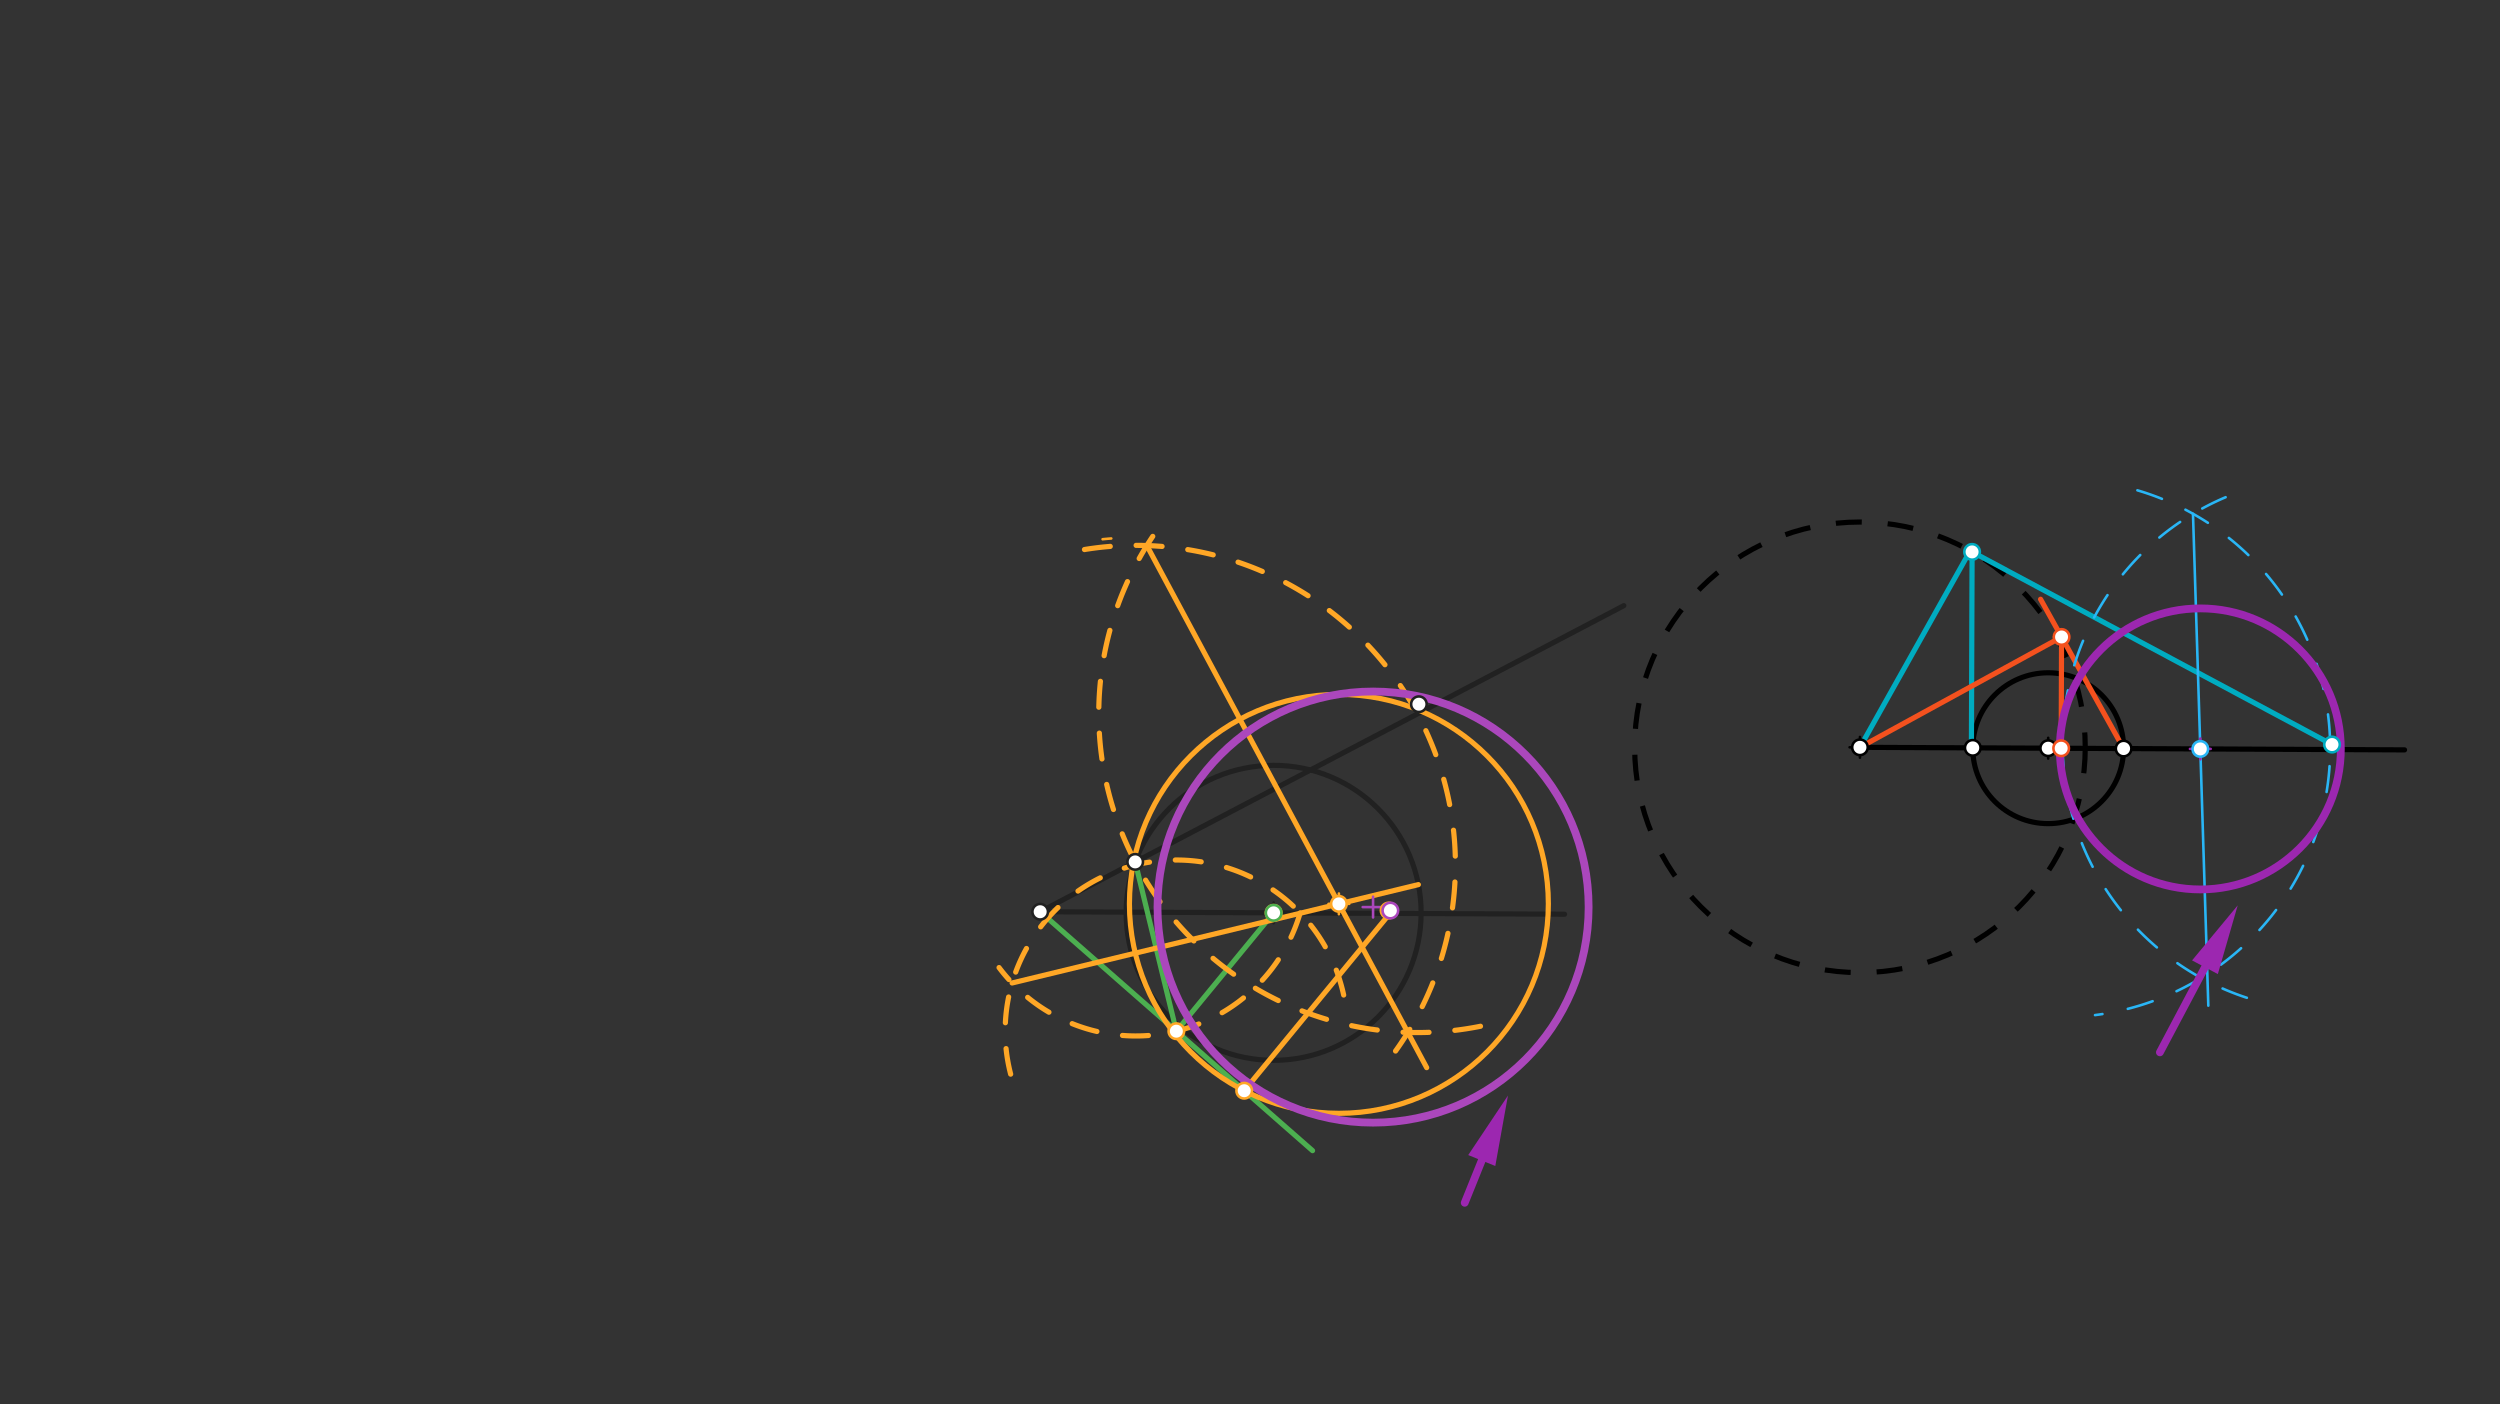 <svg xmlns="http://www.w3.org/2000/svg" class="svg--816" height="100%" preserveAspectRatio="xMidYMid meet" viewBox="0 0 963.78 541.417" width="100%"><rect x="0" y="0" width="963.78" height="541.417" fill="#333333" stroke="none"/><defs><marker id="marker-arrow" markerHeight="16" markerUnits="userSpaceOnUse" markerWidth="24" orient="auto-start-reverse" refX="24" refY="4" viewBox="0 0 24 8"><path d="M 0 0 L 24 4 L 0 8 z" stroke="inherit"></path></marker></defs><g class="aux-layer--949"></g><g class="main-layer--75a"><g class="element--733"><line stroke="#212121" stroke-dasharray="none" stroke-linecap="round" stroke-width="2" x1="401" x2="603.151" y1="351.483" y2="352.436"></line></g><g class="element--733"><g class="center--a87"><line x1="486.998" y1="351.908" x2="494.998" y2="351.908" stroke="#212121" stroke-width="1" stroke-linecap="round"></line><line x1="490.998" y1="347.908" x2="490.998" y2="355.908" stroke="#212121" stroke-width="1" stroke-linecap="round"></line><circle class="hit--87b" cx="490.998" cy="351.908" r="4" stroke="none" fill="transparent"></circle></g><circle cx="490.998" cy="351.908" fill="none" r="56.862" stroke="#212121" stroke-dasharray="none" stroke-width="2"></circle></g><g class="element--733"><line stroke="#212121" stroke-dasharray="none" stroke-linecap="round" stroke-width="2" x1="401" x2="626" y1="351.483" y2="233.483"></line></g><g class="element--733"><g class="center--a87"><line x1="785.6" y1="288.441" x2="793.6" y2="288.441" stroke="#000000" stroke-width="1" stroke-linecap="round"></line><line x1="789.6" y1="284.441" x2="789.6" y2="292.441" stroke="#000000" stroke-width="1" stroke-linecap="round"></line><circle class="hit--87b" cx="789.6" cy="288.441" r="4" stroke="none" fill="transparent"></circle></g><circle cx="789.6" cy="288.441" fill="none" r="29.076" stroke="#000000" stroke-dasharray="none" stroke-width="2"></circle></g><g class="element--733"><line stroke="#000000" stroke-dasharray="none" stroke-linecap="round" stroke-width="2" x1="789.6" x2="717.035" y1="288.441" y2="288.099"></line></g><g class="element--733"><line stroke="#000000" stroke-dasharray="none" stroke-linecap="round" stroke-width="2" x1="789.6" x2="926.974" y1="288.441" y2="289.088"></line></g><g class="element--733"><g class="center--a87"><line x1="713.035" y1="288.099" x2="721.035" y2="288.099" stroke="#000000" stroke-width="1" stroke-linecap="round"></line><line x1="717.035" y1="284.099" x2="717.035" y2="292.099" stroke="#000000" stroke-width="1" stroke-linecap="round"></line><circle class="hit--87b" cx="717.035" cy="288.099" r="4" stroke="none" fill="transparent"></circle></g><circle cx="717.035" cy="288.099" fill="none" r="86.853" stroke="#000000" stroke-dasharray="10" stroke-width="2"></circle></g><g class="element--733"><line stroke="#4CAF50" stroke-dasharray="none" stroke-linecap="round" stroke-width="2" x1="401" x2="506" y1="351.483" y2="443.587"></line></g><g class="element--733"><line stroke="#4CAF50" stroke-dasharray="none" stroke-linecap="round" stroke-width="2" x1="490.998" x2="453.5" y1="351.908" y2="397.535"></line></g><g class="element--733"><line stroke="#4CAF50" stroke-dasharray="none" stroke-linecap="round" stroke-width="2" x1="453.5" x2="437.634" y1="397.535" y2="332.271"></line></g><g class="element--733"><path d="M 428.4 207.587 A 125.025 125.025 0 0 0 425.068 207.878" fill="none" stroke="#FFA726" stroke-dasharray="none" stroke-linecap="round" stroke-width="1"></path></g><g class="element--733"><path d="M 518 383.587 A 65.991 65.991 0 1 0 390.613 417.537" fill="none" stroke="#FFA726" stroke-dasharray="10" stroke-linecap="round" stroke-width="2"></path></g><g class="element--733"><path d="M 501.221 351.956 A 65.97 65.97 0 0 1 385.153 373.016" fill="none" stroke="#FFA726" stroke-dasharray="10" stroke-linecap="round" stroke-width="2"></path></g><g class="element--733"><line stroke="#FFA726" stroke-dasharray="none" stroke-linecap="round" stroke-width="2" x1="390.18" x2="546.808" y1="378.95" y2="341.029"></line></g><g class="element--733"><path d="M 538 405.187 A 123.164 123.164 0 0 0 408.44 213.826" fill="none" stroke="#FFA726" stroke-dasharray="10" stroke-linecap="round" stroke-width="2"></path></g><g class="element--733"><path d="M 444.4 206.787 A 122.863 122.863 0 0 0 571.575 395.468" fill="none" stroke="#FFA726" stroke-dasharray="10" stroke-linecap="round" stroke-width="2"></path></g><g class="element--733"><line stroke="#FFA726" stroke-dasharray="none" stroke-linecap="round" stroke-width="2" x1="442.8" x2="550" y1="211.587" y2="411.587"></line></g><g class="element--733"><g class="center--a87"><line x1="512.159" y1="348.45" x2="520.159" y2="348.45" stroke="#FFA726" stroke-width="1" stroke-linecap="round"></line><line x1="516.159" y1="344.45" x2="516.159" y2="352.45" stroke="#FFA726" stroke-width="1" stroke-linecap="round"></line><circle class="hit--87b" cx="516.159" cy="348.45" r="4" stroke="none" fill="transparent"></circle></g><circle cx="516.159" cy="348.45" fill="none" r="80.751" stroke="#FFA726" stroke-dasharray="none" stroke-width="2"></circle></g><g class="element--733"><line stroke="#FFA726" stroke-dasharray="none" stroke-linecap="round" stroke-width="2" x1="479.659" x2="536.058" y1="420.481" y2="351.855"></line></g><g class="element--733"><g class="center--a87"><line x1="525.333" y1="349.689" x2="533.333" y2="349.689" stroke="#AB47BC" stroke-width="1" stroke-linecap="round"></line><line x1="529.333" y1="345.689" x2="529.333" y2="353.689" stroke="#AB47BC" stroke-width="1" stroke-linecap="round"></line><circle class="hit--87b" cx="529.333" cy="349.689" r="4" stroke="none" fill="transparent"></circle></g><circle cx="529.333" cy="349.689" fill="none" r="83.101" stroke="#AB47BC" stroke-dasharray="none" stroke-width="3"></circle></g><g class="element--733"><line stroke="#00ACC1" stroke-dasharray="none" stroke-linecap="round" stroke-width="2" x1="760" x2="760.264" y1="289.483" y2="212.459"></line></g><g class="element--733"><line stroke="#00ACC1" stroke-dasharray="none" stroke-linecap="round" stroke-width="2" x1="717.035" x2="760" y1="288.099" y2="211.483"></line></g><g class="element--733"><line stroke="#00ACC1" stroke-dasharray="none" stroke-linecap="round" stroke-width="2" x1="759.517" x2="899.018" y1="212.345" y2="287.028"></line></g><g class="element--733"><line stroke="#F4511E" stroke-dasharray="none" stroke-linecap="round" stroke-width="2" x1="818.676" x2="786.667" y1="288.578" y2="231.022"></line></g><g class="element--733"><line stroke="#F4511E" stroke-dasharray="none" stroke-linecap="round" stroke-width="2" x1="794.755" x2="717.035" y1="245.565" y2="288.099"></line></g><g class="element--733"><line stroke="#F4511E" stroke-dasharray="none" stroke-linecap="round" stroke-width="2" x1="794.755" x2="794.608" y1="245.565" y2="288.476"></line></g><g class="element--733"><path d="M 824 189.022 A 103.695 103.695 0 0 1 807.661 391.335" fill="none" stroke="#29B6F6" stroke-dasharray="10" stroke-linecap="round" stroke-width="1"></path></g><g class="element--733"><path d="M 858 191.689 A 103.141 103.141 0 0 0 871.783 386.315" fill="none" stroke="#29B6F6" stroke-dasharray="10" stroke-linecap="round" stroke-width="1"></path></g><g class="element--733"><line stroke="#29B6F6" stroke-dasharray="none" stroke-linecap="round" stroke-width="1" x1="845.422" x2="851.333" y1="198.073" y2="387.689"></line></g><g class="element--733"><g class="center--a87"><line x1="844.248" y1="288.717" x2="852.248" y2="288.717" stroke="#9C27B0" stroke-width="1" stroke-linecap="round"></line><line x1="848.248" y1="284.717" x2="848.248" y2="292.717" stroke="#9C27B0" stroke-width="1" stroke-linecap="round"></line><circle class="hit--87b" cx="848.248" cy="288.717" r="4" stroke="none" fill="transparent"></circle></g><circle cx="848.248" cy="288.717" fill="none" r="54.172" stroke="#9C27B0" stroke-dasharray="none" stroke-width="3"></circle></g><g class="element--733"><line stroke="#9C27B0" stroke-dasharray="none" stroke-linecap="round" stroke-width="3" x1="850.034" x2="832.667" y1="372.885" y2="405.689"></line><path d="M862.667,349.022 l27,5.625 l0,-11.25 z" fill="#9C27B0" stroke="#9C27B0" stroke-width="0" transform="rotate(117.897, 862.667, 349.022)"></path></g><g class="element--733"><line stroke="#9C27B0" stroke-dasharray="none" stroke-linecap="round" stroke-width="3" x1="571.236" x2="564.667" y1="447.396" y2="463.689"></line><path d="M581.333,422.356 l27,5.625 l0,-11.25 z" fill="#9C27B0" stroke="#9C27B0" stroke-width="0" transform="rotate(111.961, 581.333, 422.356)"></path></g><g class="element--733"><circle cx="401" cy="351.483" r="3" stroke="#212121" stroke-width="1" fill="#ffffff"></circle>}</g><g class="element--733"><circle cx="437.634" cy="332.271" r="3" stroke="#212121" stroke-width="1" fill="#ffffff"></circle>}</g><g class="element--733"><circle cx="547" cy="271.483" r="3" stroke="#212121" stroke-width="1" fill="#ffffff"></circle>}</g><g class="element--733"><circle cx="490.998" cy="351.908" r="3" stroke="#FFA726" stroke-width="1" fill="#ffffff"></circle>}</g><g class="element--733"><circle cx="789.6" cy="288.441" r="3" stroke="#000000" stroke-width="1" fill="#ffffff"></circle>}</g><g class="element--733"><circle cx="717.035" cy="288.099" r="3" stroke="#000000" stroke-width="1" fill="#ffffff"></circle>}</g><g class="element--733"><circle cx="490.998" cy="351.908" r="3" stroke="#4CAF50" stroke-width="1" fill="#ffffff"></circle>}</g><g class="element--733"><circle cx="453.5" cy="397.535" r="3" stroke="#FFA726" stroke-width="1" fill="#ffffff"></circle>}</g><g class="element--733"><circle cx="516.159" cy="348.45" r="3" stroke="#FFA726" stroke-width="1" fill="#ffffff"></circle>}</g><g class="element--733"><circle cx="479.659" cy="420.481" r="3" stroke="#FFA726" stroke-width="1" fill="#ffffff"></circle>}</g><g class="element--733"><circle cx="535.333" cy="351.022" r="3" stroke="#FFA726" stroke-width="1" fill="#ffffff"></circle>}</g><g class="element--733"><circle cx="536" cy="351.022" r="3" stroke="#AB47BC" stroke-width="1" fill="#ffffff"></circle>}</g><g class="element--733"><circle cx="760.524" cy="288.304" r="3" stroke="#000000" stroke-width="1" fill="#ffffff"></circle>}</g><g class="element--733"><circle cx="818.676" cy="288.578" r="3" stroke="#000000" stroke-width="1" fill="#ffffff"></circle>}</g><g class="element--733"><circle cx="760.263" cy="212.768" r="3" stroke="#00ACC1" stroke-width="1" fill="#ffffff"></circle>}</g><g class="element--733"><circle cx="899.018" cy="287.028" r="3" stroke="#00ACC1" stroke-width="1" fill="#ffffff"></circle>}</g><g class="element--733"><circle cx="794.755" cy="245.565" r="3" stroke="#F4511E" stroke-width="1" fill="#ffffff"></circle>}</g><g class="element--733"><circle cx="794.608" cy="288.464" r="3" stroke="#F4511E" stroke-width="1" fill="#ffffff"></circle>}</g><g class="element--733"><circle cx="848.248" cy="288.717" r="3" stroke="#29B6F6" stroke-width="1" fill="#ffffff"></circle>}</g></g><g class="snaps-layer--ac6"></g><g class="temp-layer--52d"></g></svg>